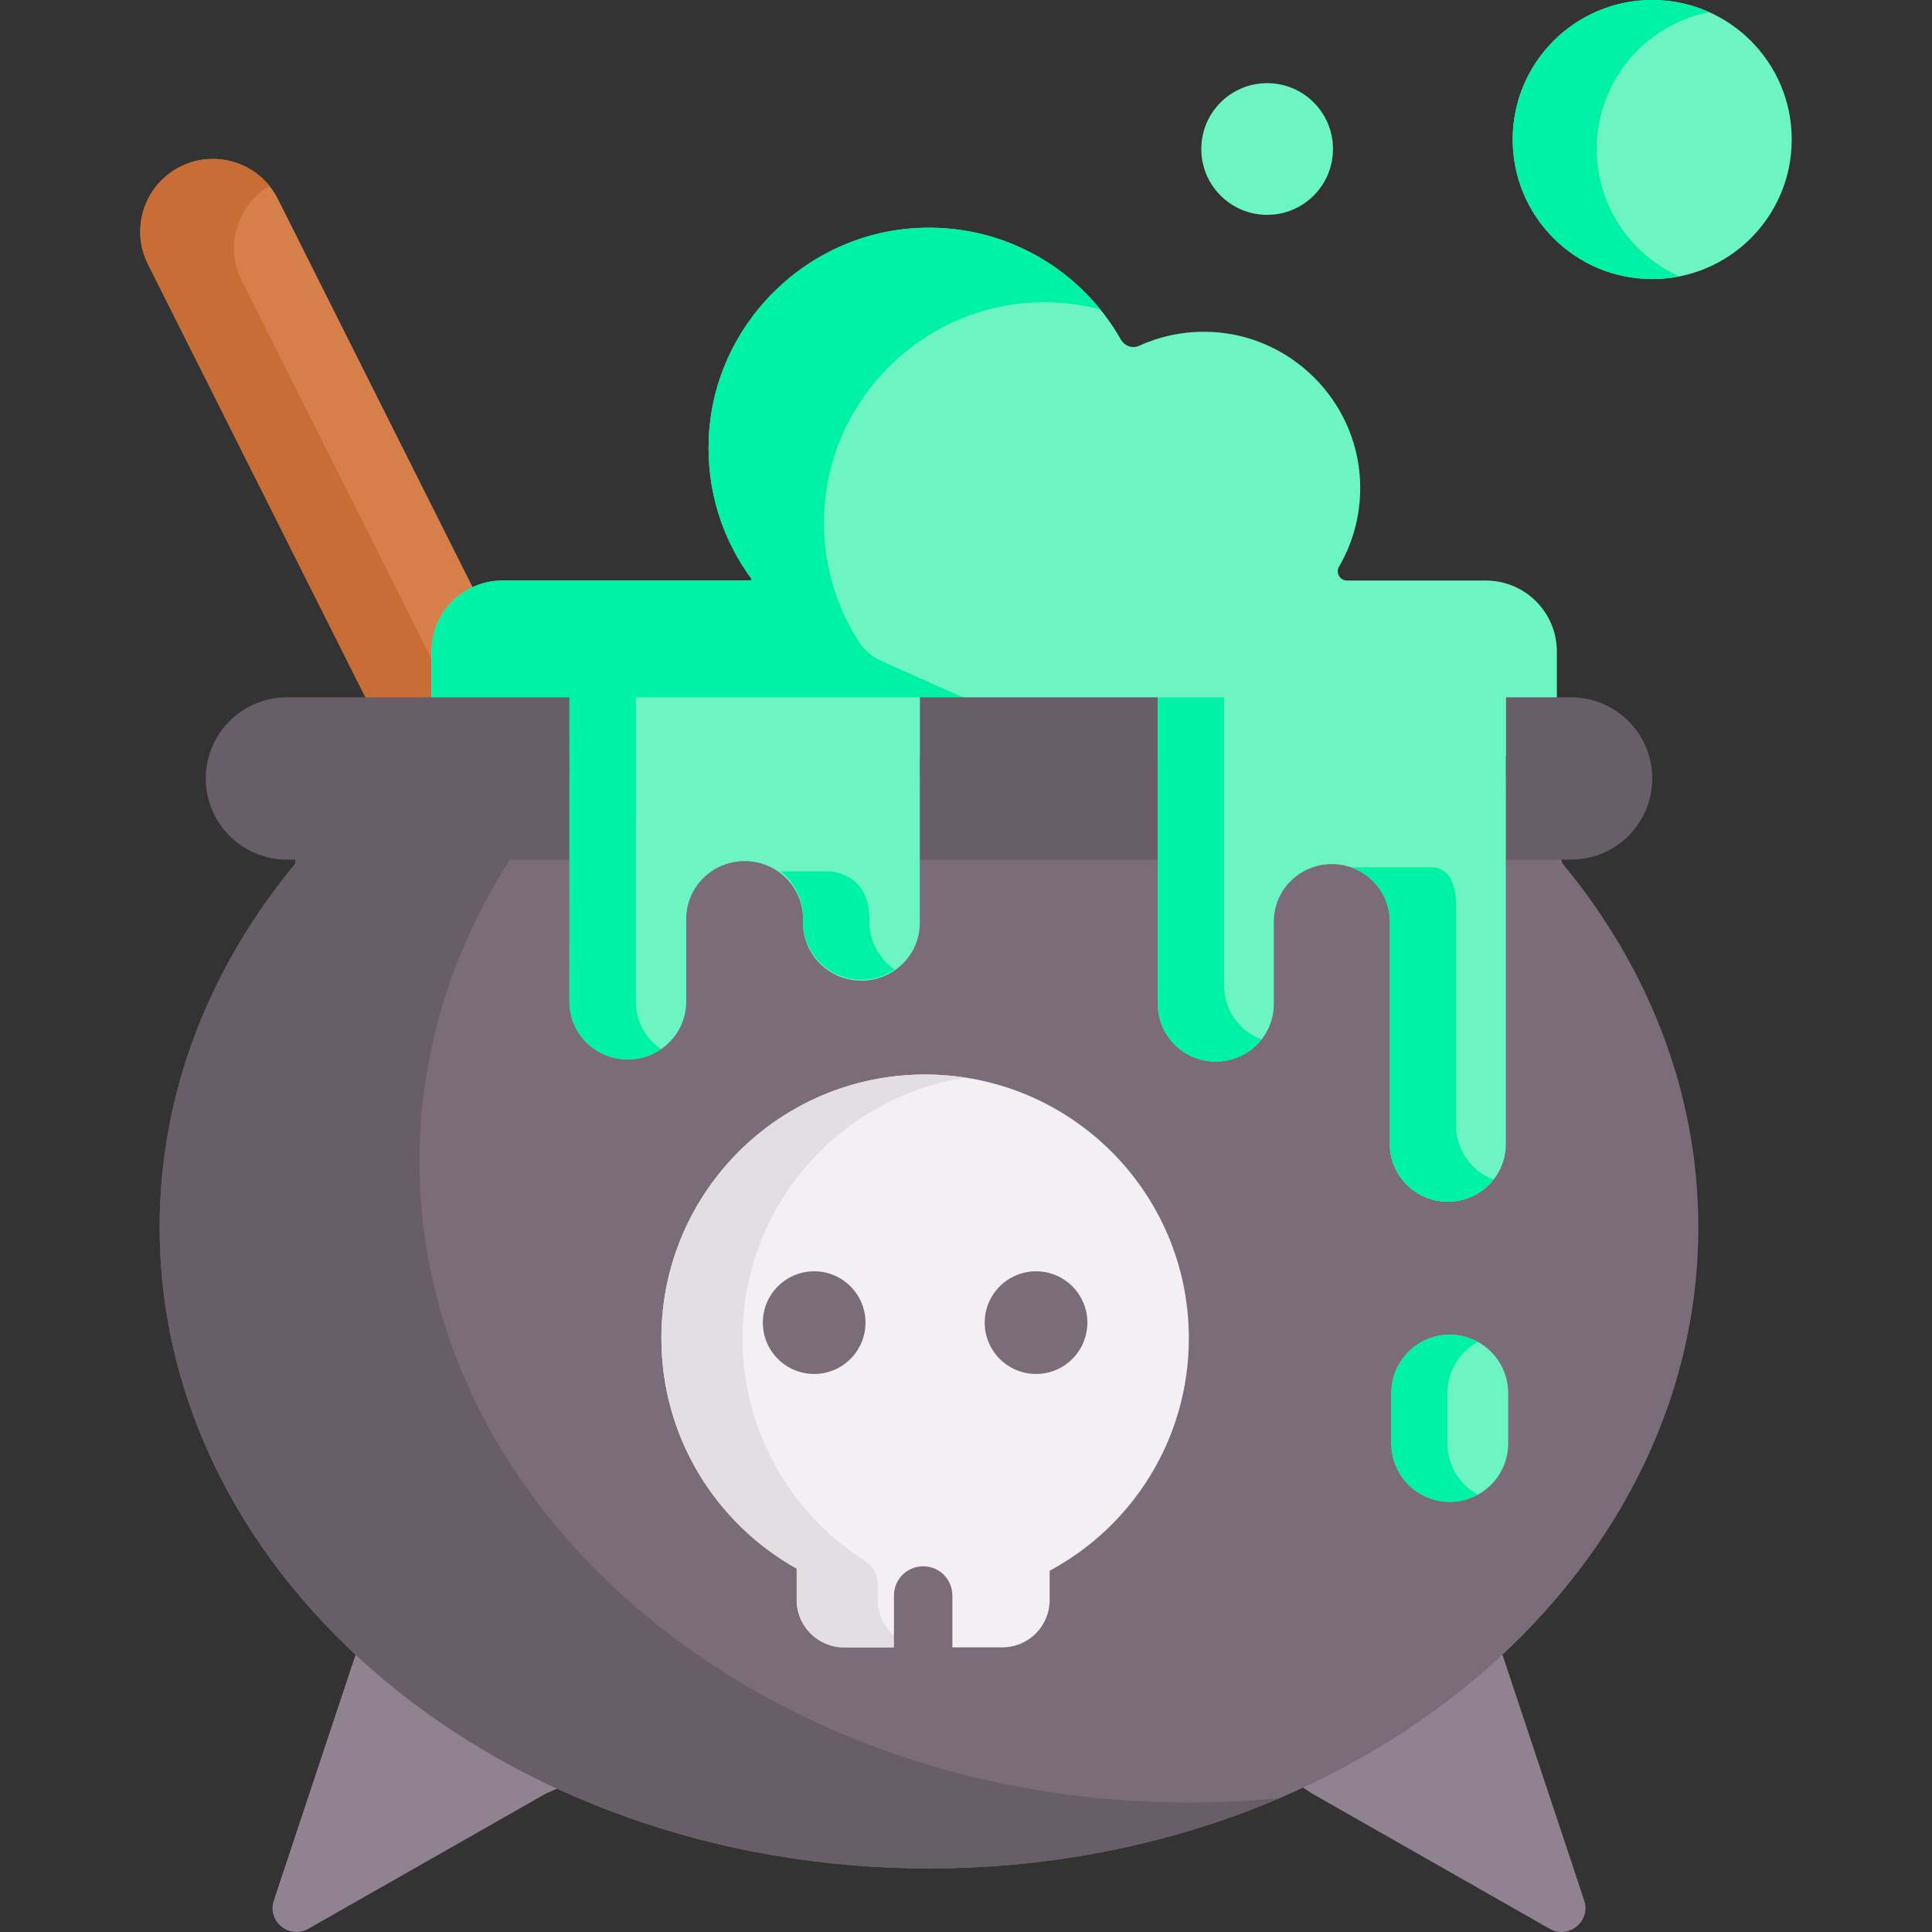 <svg id="Capa_1" enable-background="new 0 0 496.257 496.257" height="512" viewBox="0 0 496.257 496.257" width="512" xmlns="http://www.w3.org/2000/svg"><rect x="0" y="0" width="496.257" height="496.257" fill="#333333" stroke="none"/><g><g><path d="m93.373 178.119-55.329-110.189c-4.659-9.197-.981-20.43 8.217-25.089 9.197-4.659 20.43-.981 25.089 8.217l49.446 98.577 74.294 146.684-28.462 17.355z" fill="#d77f4a"/></g><path d="m117.449 182.376-55.328-110.188c-4.46-8.804-1.266-19.457 7.081-24.44-5.416-6.7-14.945-8.957-22.941-4.907-9.197 4.659-12.876 15.892-8.217 25.089l55.328 110.189 73.256 135.555 16.379-9.987z" fill="#c86d36"/><path d="m385.92 425.022 20.999 63.131c1.777 5.344-3.974 10.064-8.868 7.277l-61.002-34.724-43.741-28.48 77.605-54.904z" fill="#918291"/><path d="m140.203 460.706-61.003 34.725c-4.894 2.786-10.645-1.934-8.868-7.277l20.999-63.131 10.524-35.453 75.901 54.596z" fill="#918291"/><path d="m381.652 149.119h-35.648c-1.847 0-2.974-1.999-2.044-3.595 3.799-6.525 5.814-14.216 5.367-22.408-1.115-20.419-17.791-36.928-38.22-37.858-6.623-.301-12.908 1.011-18.505 3.567-1.731.79-3.753.047-4.692-1.608-9.97-17.578-29.068-29.299-50.853-28.71-29.427.796-53.623 24.493-54.992 53.899-.643 13.802 3.662 26.578 11.288 36.713h-64.283c-10.078 0-18.249 8.17-18.249 18.249v26.751h289.079v-26.752c.001-10.078-8.17-18.248-18.248-18.248z" fill="#6cf5c2"/><path d="m235.695 58.56c-28.882 1.457-52.279 24.945-53.63 53.833-.634 13.553 3.502 26.116 10.869 36.163.173.236.009.563-.284.563h-63.58c-10.078 0-18.249 8.17-18.249 18.249v26.751h29.654 114.885v-11.439l-29.035-12.934c-2.351-1.047-4.333-2.769-5.723-4.934-6.093-9.488-9.434-20.911-8.888-33.145 1.294-29 24.813-52.585 53.809-53.966 5.928-.282 11.666.352 17.088 1.766-10.948-13.496-27.973-21.862-46.916-20.907z" fill="#00f2a6"/><g><g id="XMLID_223_"><g><path d="m75.906 199.244h317.73l7.71 22.55c21.99 26.56 34.89 58.75 34.89 93.45 0 90.95-88.47 164.69-197.61 164.69s-197.61-73.74-197.61-164.69c0-34.7 12.9-66.89 34.89-93.45z" fill="#7a6d79"/></g></g><g fill="#685e68"><path d="m305.367 463.005c-109.14 0-197.61-73.74-197.61-164.69 0-34.7 12.9-66.89 34.89-93.45v-5.621h-66.741v22.55c-21.99 26.56-34.89 58.75-34.89 93.45 0 90.95 88.47 164.69 197.61 164.69 32.458 0 63.087-6.523 90.105-18.08-7.664.752-15.458 1.151-23.364 1.151z"/><path d="m403.554 179.119h-16.755v25.523c0 1.814-6.671 3.285-14.9 3.285s-14.9-1.471-14.9-3.285v-12.713c0-1.814-6.671-3.285-14.9-3.285-8.229 0-14.9 1.471-14.9 3.285v4.708c0 1.814-6.671 3.285-14.9 3.285s-14.9-1.471-14.9-3.285v-17.518h-61.325c.157 0 .228 0 .194 0v21.761c0 3.078-6.716 5.574-15 5.574-8.284 0-15-2.495-15-5.574v-.388c0-3.078-6.716-5.574-15-5.574-8.284 0-15 2.495-15 5.574v7.987c0 3.078-6.716 5.574-15 5.574-8.284 0-15-2.495-15-5.574l.014-19.713h-.014v-9.647h-72.57c-11.51 0-20.84 9.33-20.84 20.84s9.33 20.84 20.84 20.84h72.566s89.192-.809 90.001 0h61.131s90.533 0 90.001 0h16.157c11.51 0 20.84-9.33 20.84-20.84s-9.331-20.84-20.84-20.84z"/></g></g><path d="m305.367 343.743c0-37.412-30.329-67.741-67.741-67.741s-67.741 30.329-67.741 67.741c0 25.433 14.024 47.581 34.754 59.164v8.081c0 6.712 5.441 12.154 12.154 12.154h40.667c6.712 0 12.154-5.441 12.154-12.154v-7.525c21.279-11.422 35.753-33.878 35.753-59.72z" fill="#f3f0f3"/><path d="m225.465 410.988v-4.112c0-2.415-1.258-4.639-3.296-5.935-18.906-12.017-31.458-33.136-31.458-57.197 0-33.871 24.859-61.933 57.328-66.943-3.395-.524-6.872-.798-10.413-.798-37.412 0-67.741 30.329-67.741 67.741 0 25.433 14.024 47.581 34.754 59.164v8.081c0 6.712 5.441 12.154 12.154 12.154h20.827c-6.713-.002-12.155-5.443-12.155-12.155z" fill="#e2dee2"/><g fill="#7a6d79"><circle cx="209.129" cy="339.733" r="13.185"/><circle cx="266.122" cy="339.733" r="13.185"/><path d="m237.126 402.315c-4.142 0-7.5 3.358-7.5 7.5v14.327h15v-14.327c0-4.142-3.358-7.5-7.5-7.5z"/></g><g><path d="m236.265 179.119v57.938c0 8.196-6.716 14.841-15 14.841-8.284 0-15-6.644-15-14.841v-1.032c0-8.196-6.716-14.841-15-14.841-8.284 0-15 6.644-15 14.841v21.265c0 8.196-6.716 14.841-15 14.841-8.284 0-15-6.644-15-14.841l.021-78.162c-.001-.001 91.014-.009 89.979-.009z" fill="#6cf5c2"/></g><g fill="#00f2a6"><path d="m163.317 257.281.019-70.811v-7.396c-10.068.001-17.051.002-17.051.002l-.021 78.206c0 8.201 6.716 14.849 15 14.849 3.169 0 6.104-.979 8.526-2.639-3.908-2.682-6.473-7.148-6.473-12.211z"/><path d="m223.317 236.68v-1.044c0-1.765-.306-3.457-.867-5.028-1.469-4.113-5.481-6.77-9.848-6.77h-12.086c3.498 2.746 5.748 7.007 5.748 11.798v1.044c0 8.284 6.716 15 15 15 3.169 0 6.104-.989 8.526-2.666-3.908-2.708-6.473-7.219-6.473-12.334z"/></g><path d="m297.396 179.119v78.783c0 8.16 6.671 14.775 14.9 14.775s14.9-6.615 14.9-14.775v-21.171c0-8.16 6.671-14.775 14.9-14.775 8.229 0 14.9 6.615 14.9 14.775v57.174c0 8.16 6.671 14.775 14.9 14.775s14.9-6.615 14.9-14.775v-114.786z" fill="#6cf5c2"/><g fill="#00f2a6"><path d="m314.433 253.184v-74.065h-17.037v78.783c0 8.16 6.671 14.775 14.9 14.775 4.774 0 9.012-2.234 11.739-5.697-5.609-2.119-9.602-7.488-9.602-13.796z"/><path d="m374.035 289.174v-57.174c0-2.197-.486-4.28-1.356-6.152-.879-1.893-2.814-3.073-4.9-3.073h-20.255-.499l.467.183c5.559 2.145 9.506 7.489 9.506 13.759v57.174c0 8.16 6.671 14.775 14.9 14.775 4.774 0 9.012-2.234 11.739-5.697-5.61-2.118-9.602-7.488-9.602-13.795z"/></g><path d="m372.396 385.763c-8.284 0-15-6.716-15-15v-12.921c0-8.284 6.716-15 15-15 8.284 0 15 6.716 15 15v12.921c.001 8.284-6.715 15-15 15z" fill="#6cf5c2"/><path d="m371.799 370.763v-12.921c0-5.674 3.152-10.61 7.799-13.159-2.138-1.172-4.591-1.842-7.201-1.842-8.284 0-15 6.716-15 15v12.921c0 8.284 6.716 15 15 15 2.61 0 5.063-.669 7.201-1.842-4.647-2.547-7.799-7.483-7.799-13.157z" fill="#00f2a6"/><circle cx="424.393" cy="35.838" fill="#6cf5c2" r="35.838"/><path d="m410.152 38.273c0-17.405 12.408-31.906 28.86-35.154-4.465-1.999-9.41-3.119-14.619-3.119-19.793 0-35.838 16.045-35.838 35.838s16.045 35.838 35.838 35.838c2.388 0 4.721-.239 6.978-.684-12.502-5.595-21.219-18.135-21.219-32.719z" fill="#00f2a6"/><circle cx="325.481" cy="38.273" fill="#6cf5c2" r="16.915"/></g></svg>